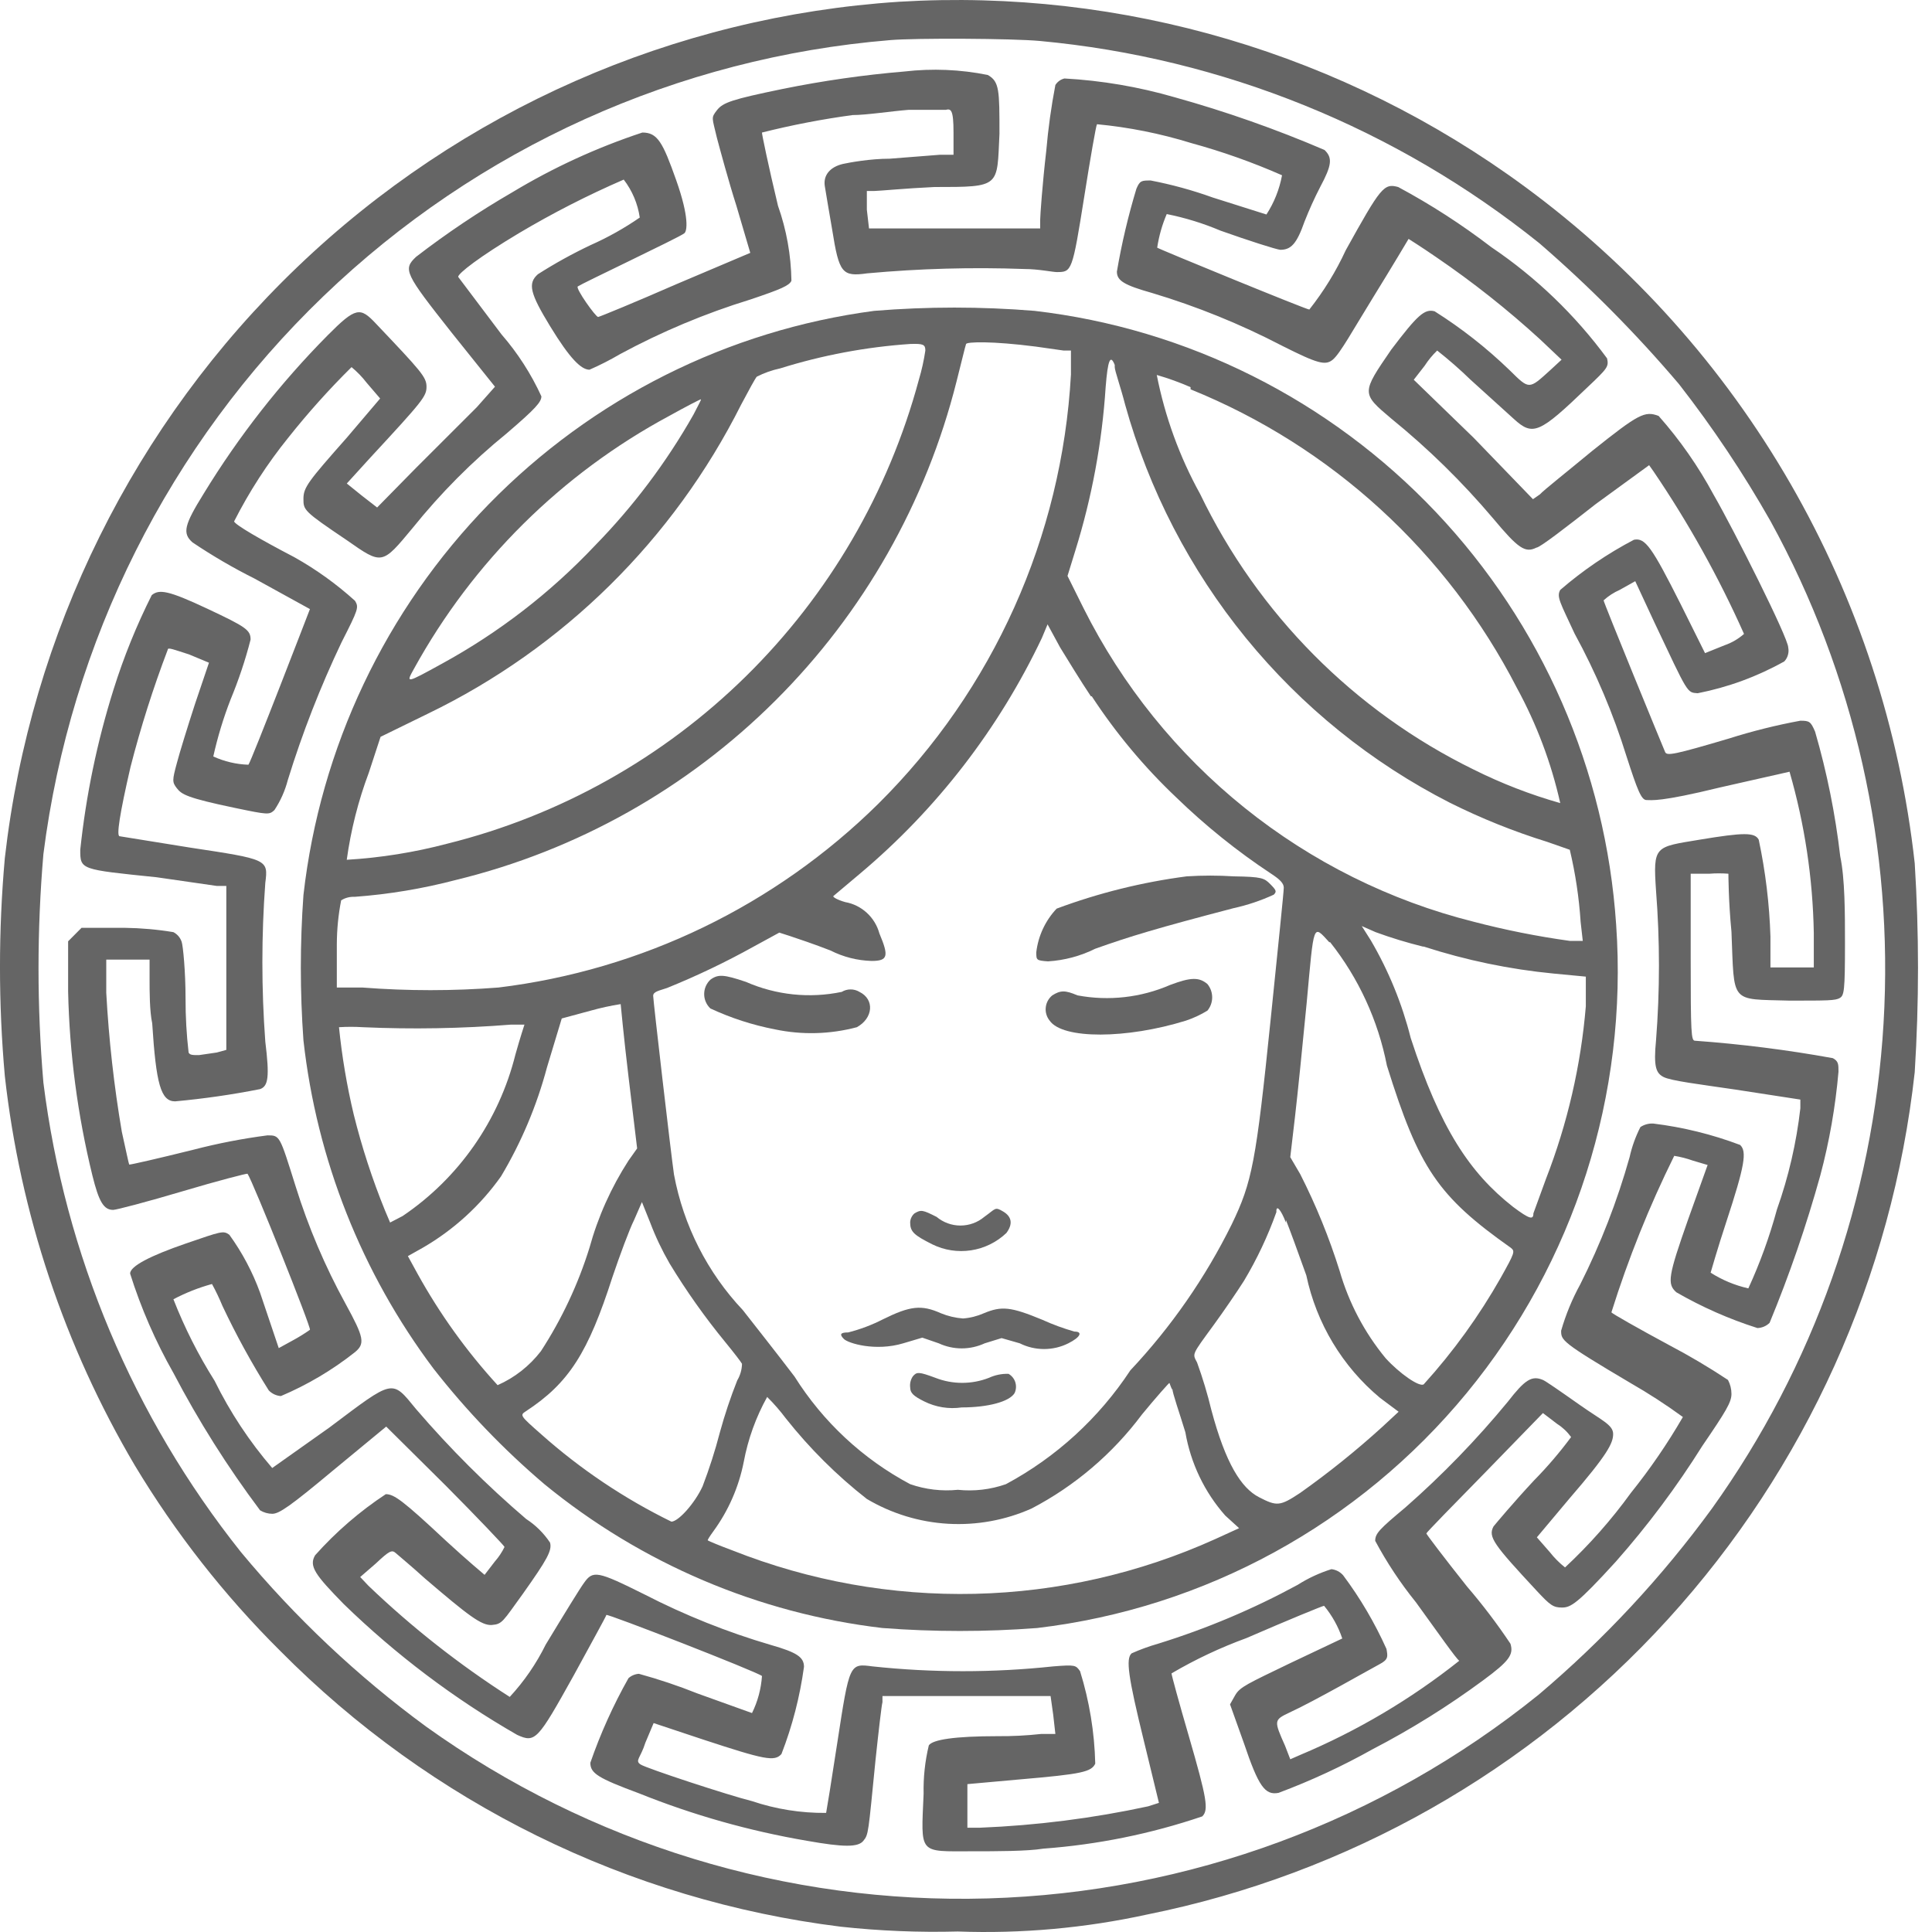<svg width="50" height="50" viewBox="0 0 50 50" fill="none" xmlns="http://www.w3.org/2000/svg">
<path d="M23.274 0.045C17.446 0.424 11.935 2.851 7.704 6.902C3.473 10.952 0.791 16.369 0.125 22.206C-0.042 24.083 -0.042 25.971 0.125 27.848C0.523 31.409 1.67 34.844 3.489 37.925C4.54 39.673 5.802 41.284 7.247 42.72C11.155 46.666 16.265 49.181 21.76 49.863C22.766 49.972 23.778 50.014 24.789 49.987C26.434 50.047 28.081 49.899 29.69 49.547C34.872 48.504 39.59 45.83 43.161 41.911C46.732 37.992 48.971 33.031 49.553 27.747C49.666 25.947 49.666 24.142 49.553 22.342C49.17 18.878 48.075 15.533 46.337 12.518C44.599 9.503 42.257 6.885 39.459 4.829C34.782 1.388 29.058 -0.304 23.274 0.045ZM26.92 1.061C31.642 1.5 36.133 3.32 39.84 6.296C41.135 7.416 42.343 8.635 43.452 9.941C44.326 11.062 45.117 12.246 45.819 13.484C47.999 17.451 49.014 21.959 48.746 26.484C48.478 31.009 46.938 35.364 44.304 39.042C43.005 40.822 41.498 42.439 39.818 43.86C35.762 47.132 30.756 48.982 25.56 49.131C20.363 49.279 15.261 47.718 11.027 44.684C9.253 43.382 7.645 41.866 6.237 40.17C3.45 36.672 1.679 32.466 1.123 28.018C0.955 26.05 0.955 24.072 1.123 22.105C1.822 16.598 4.381 11.5 8.371 7.665C12.36 3.829 17.539 1.49 23.039 1.038C23.678 0.982 26.202 0.993 26.92 1.061Z" fill="#656565"/>
<path d="M23.41 1.85C22.351 1.939 21.299 2.09 20.258 2.301C18.946 2.572 18.71 2.651 18.553 2.854C18.396 3.057 18.43 3.035 18.553 3.565C18.631 3.859 18.856 4.694 19.058 5.325L19.417 6.544L17.499 7.357C16.444 7.819 15.536 8.192 15.48 8.203C15.424 8.214 14.885 7.458 14.953 7.413C15.02 7.368 15.558 7.108 16.276 6.759C16.994 6.409 17.645 6.093 17.712 6.036C17.779 5.98 17.846 5.641 17.499 4.66C17.151 3.678 17.016 3.43 16.624 3.43C15.449 3.818 14.32 4.336 13.259 4.976C12.394 5.477 11.562 6.035 10.769 6.646C10.421 6.973 10.477 7.074 11.689 8.609L12.81 10.008L12.339 10.539L10.758 12.118L9.76 13.134L9.367 12.829L8.975 12.513L9.58 11.848C10.949 10.369 11.038 10.257 11.038 10.008C11.038 9.76 10.904 9.613 9.726 8.372C9.322 7.943 9.21 7.943 8.481 8.677C7.257 9.912 6.181 11.287 5.273 12.773C4.769 13.585 4.713 13.8 4.982 14.037C5.496 14.383 6.032 14.696 6.586 14.973L8.021 15.763C8.021 15.763 6.496 19.724 6.429 19.791C6.115 19.781 5.806 19.708 5.52 19.577C5.632 19.073 5.782 18.579 5.969 18.099C6.177 17.597 6.35 17.08 6.485 16.553C6.485 16.305 6.372 16.226 5.363 15.752C4.354 15.278 4.118 15.244 3.927 15.402C3.533 16.186 3.203 17.001 2.94 17.839C2.515 19.191 2.226 20.582 2.077 21.992C2.077 22.511 2.077 22.5 4.051 22.703L5.61 22.928H5.857V27.171L5.61 27.239L5.15 27.306C4.982 27.306 4.914 27.306 4.881 27.239C4.827 26.774 4.801 26.307 4.802 25.84C4.802 25.129 4.735 24.463 4.701 24.373C4.665 24.265 4.588 24.176 4.488 24.124C4.073 24.055 3.653 24.018 3.232 24.012H2.11L1.763 24.361V25.659C1.798 27.265 2.009 28.861 2.391 30.421C2.559 31.098 2.682 31.312 2.929 31.312C3.008 31.312 3.826 31.098 4.735 30.827C5.643 30.556 6.395 30.364 6.406 30.376C6.541 30.567 8.066 34.381 8.021 34.415C7.881 34.514 7.735 34.604 7.584 34.686L7.214 34.889L6.731 33.456C6.537 32.921 6.269 32.416 5.935 31.955C5.778 31.843 5.733 31.865 4.813 32.181C3.894 32.497 3.367 32.768 3.367 32.96C3.649 33.855 4.025 34.717 4.488 35.532C5.139 36.776 5.889 37.965 6.731 39.087C6.826 39.145 6.935 39.176 7.045 39.177C7.225 39.177 7.505 38.985 8.627 38.049L9.995 36.92L11.532 38.444C12.373 39.29 13.057 40.012 13.057 40.035C12.992 40.169 12.909 40.295 12.81 40.407L12.541 40.757C12.541 40.757 12.081 40.373 11.543 39.877C10.421 38.827 10.197 38.669 9.984 38.669C9.309 39.114 8.695 39.645 8.156 40.249C7.988 40.531 8.156 40.757 8.896 41.513C10.246 42.825 11.753 43.962 13.383 44.898C13.854 45.112 13.91 45.045 14.852 43.352C15.3 42.528 15.682 41.84 15.693 41.795C15.704 41.75 19.585 43.262 19.72 43.375C19.697 43.708 19.61 44.034 19.462 44.334C19.462 44.334 18.8 44.097 18.048 43.826C17.553 43.628 17.048 43.459 16.534 43.318C16.434 43.325 16.34 43.364 16.265 43.431C15.871 44.129 15.541 44.862 15.278 45.62C15.278 45.891 15.469 46.015 16.534 46.41C17.937 46.974 19.396 47.386 20.886 47.64C21.839 47.809 22.209 47.809 22.344 47.64C22.479 47.471 22.467 47.471 22.658 45.552C22.737 44.808 22.815 44.131 22.838 44.052V43.894H27.189L27.257 44.379L27.313 44.875H26.943C26.57 44.916 26.196 44.935 25.821 44.932C24.699 44.932 24.139 45.022 24.038 45.169C23.939 45.578 23.894 46 23.903 46.421C23.836 48.012 23.757 47.911 25.171 47.911C25.765 47.911 26.595 47.911 26.999 47.843C28.4 47.74 29.783 47.46 31.115 47.008C31.283 46.839 31.238 46.557 30.767 44.932C30.52 44.085 30.319 43.352 30.319 43.307C30.937 42.944 31.586 42.639 32.259 42.393C33.325 41.93 34.233 41.558 34.267 41.558C34.474 41.808 34.634 42.095 34.738 42.404C34.738 42.404 34.121 42.697 33.403 43.036C32.281 43.578 32.091 43.657 31.967 43.871L31.833 44.108L32.192 45.112C32.573 46.241 32.741 46.466 33.089 46.399C33.928 46.085 34.741 45.708 35.523 45.27C36.521 44.752 37.477 44.156 38.383 43.487C39.056 42.991 39.179 42.822 39.09 42.539C38.746 42.024 38.372 41.531 37.968 41.061C37.385 40.328 36.914 39.707 36.914 39.685C36.914 39.662 37.609 38.951 38.439 38.105L39.931 36.57L40.301 36.852C40.441 36.941 40.563 37.056 40.66 37.191C40.365 37.589 40.042 37.966 39.695 38.319C39.168 38.884 38.697 39.448 38.652 39.504C38.506 39.775 38.652 39.967 39.774 41.174C40.121 41.547 40.2 41.603 40.424 41.603C40.648 41.603 40.817 41.513 41.815 40.418C42.643 39.481 43.394 38.477 44.058 37.417C44.675 36.514 44.81 36.288 44.81 36.074C44.81 35.948 44.779 35.824 44.72 35.713C44.227 35.386 43.718 35.085 43.195 34.81C42.398 34.381 41.725 33.998 41.703 33.964C42.139 32.573 42.683 31.218 43.329 29.913C43.493 29.939 43.655 29.981 43.812 30.037L44.193 30.15L43.688 31.56C43.172 33.027 43.139 33.23 43.385 33.445C44.049 33.828 44.752 34.138 45.483 34.37C45.6 34.366 45.713 34.318 45.797 34.235C46.311 32.991 46.749 31.718 47.109 30.421C47.344 29.541 47.501 28.642 47.58 27.735C47.58 27.543 47.58 27.464 47.434 27.385C46.254 27.171 45.064 27.021 43.867 26.934C43.767 26.934 43.755 26.753 43.755 24.779V22.612H44.238C44.402 22.599 44.567 22.599 44.731 22.612C44.731 22.612 44.731 23.301 44.81 24.113C44.888 25.997 44.754 25.851 46.313 25.896C47.3 25.896 47.502 25.896 47.614 25.828C47.726 25.761 47.748 25.648 47.748 24.418C47.748 23.628 47.748 22.748 47.625 22.161C47.498 21.069 47.281 19.989 46.974 18.934C46.862 18.674 46.829 18.652 46.593 18.652C45.967 18.767 45.349 18.922 44.742 19.114C43.329 19.532 43.139 19.566 43.094 19.464C43.049 19.363 41.501 15.594 41.501 15.537C41.624 15.425 41.764 15.334 41.916 15.267L42.32 15.041L42.813 16.102C43.699 17.975 43.654 17.918 43.935 17.941C44.721 17.787 45.478 17.509 46.178 17.117C46.222 17.07 46.255 17.012 46.272 16.949C46.29 16.886 46.292 16.82 46.279 16.756C46.279 16.508 44.877 13.721 44.35 12.807C43.955 12.073 43.477 11.387 42.925 10.764C42.566 10.629 42.41 10.708 41.209 11.667C40.57 12.197 39.953 12.683 39.852 12.795L39.673 12.919L38.136 11.328L36.588 9.828L36.869 9.467C36.962 9.323 37.071 9.19 37.194 9.072C37.495 9.309 37.783 9.561 38.058 9.828L39.179 10.843C39.673 11.295 39.841 11.216 41.075 10.031C41.613 9.523 41.636 9.489 41.591 9.275C40.764 8.15 39.751 7.176 38.596 6.397C37.835 5.814 37.029 5.293 36.185 4.84C35.814 4.739 35.736 4.84 34.828 6.476C34.575 7.024 34.258 7.539 33.885 8.011C33.807 8.011 29.982 6.443 29.948 6.409C29.993 6.11 30.076 5.818 30.195 5.54C30.672 5.636 31.138 5.779 31.586 5.969C32.315 6.228 33.022 6.454 33.134 6.465C33.414 6.465 33.56 6.307 33.762 5.732C33.882 5.428 34.016 5.13 34.166 4.84C34.468 4.276 34.491 4.084 34.278 3.881C33.016 3.34 31.719 2.884 30.397 2.516C29.468 2.247 28.513 2.084 27.548 2.031C27.451 2.054 27.366 2.115 27.313 2.2C27.205 2.763 27.126 3.332 27.077 3.904C26.976 4.773 26.92 5.585 26.92 5.687V5.912H22.49L22.434 5.427V4.942H22.636C22.748 4.942 23.443 4.874 24.183 4.84C25.911 4.84 25.799 4.84 25.866 3.464C25.866 2.335 25.866 2.11 25.563 1.94C24.854 1.797 24.128 1.767 23.41 1.85ZM24.677 3.43V4.005H24.329L23.028 4.107C22.512 4.107 21.974 4.208 21.817 4.242C21.48 4.321 21.301 4.536 21.346 4.818C21.391 5.1 21.447 5.416 21.537 5.946C21.716 7.074 21.794 7.165 22.445 7.074C23.798 6.95 25.158 6.912 26.516 6.962C26.864 6.962 27.245 7.041 27.346 7.041C27.739 7.041 27.75 7.041 28.064 5.066C28.221 4.073 28.367 3.238 28.39 3.215C29.215 3.293 30.031 3.456 30.823 3.701C31.628 3.921 32.415 4.2 33.179 4.536C33.112 4.898 32.975 5.243 32.775 5.551L31.384 5.111C30.862 4.923 30.325 4.776 29.78 4.671C29.545 4.671 29.5 4.671 29.41 4.885C29.197 5.589 29.028 6.305 28.905 7.029C28.905 7.266 29.096 7.379 29.814 7.582C30.976 7.93 32.102 8.387 33.179 8.948C34.098 9.41 34.3 9.467 34.491 9.309C34.682 9.151 35.007 8.553 35.523 7.718C36.039 6.883 36.454 6.183 36.454 6.183C36.454 6.183 36.779 6.386 37.172 6.657C38.114 7.299 39.01 8.008 39.852 8.778L40.413 9.309L40.121 9.579C39.561 10.087 39.583 10.087 39.067 9.579C38.474 9.006 37.824 8.495 37.127 8.056C36.869 7.988 36.689 8.146 36.005 9.049C35.231 10.178 35.231 10.178 36.005 10.832C36.962 11.609 37.844 12.474 38.641 13.416C39.291 14.195 39.471 14.319 39.763 14.172C39.852 14.172 40.536 13.642 41.299 13.044L42.679 12.039L42.791 12.197C43.695 13.527 44.48 14.936 45.135 16.406C44.987 16.536 44.816 16.636 44.63 16.7L44.126 16.903L43.497 15.639C42.746 14.149 42.578 13.912 42.286 13.969C41.603 14.327 40.964 14.762 40.379 15.267C40.278 15.447 40.379 15.594 40.749 16.395C41.302 17.408 41.753 18.474 42.095 19.577C42.376 20.446 42.477 20.705 42.611 20.705C42.746 20.705 42.948 20.762 44.518 20.378L46.313 19.972C46.705 21.329 46.916 22.733 46.941 24.147V25.038H45.819V24.237C45.792 23.395 45.691 22.556 45.516 21.732C45.415 21.54 45.135 21.54 43.98 21.732C42.825 21.924 42.779 21.879 42.858 23.052C42.959 24.34 42.959 25.635 42.858 26.923C42.791 27.611 42.858 27.769 43.049 27.871C43.239 27.972 43.991 28.062 44.911 28.198L46.593 28.457V28.683C46.491 29.576 46.288 30.454 45.987 31.301C45.797 32.001 45.55 32.684 45.247 33.343C44.901 33.265 44.571 33.128 44.271 32.937C44.271 32.937 44.451 32.305 44.675 31.628C45.157 30.161 45.214 29.8 45.034 29.631C44.311 29.358 43.558 29.172 42.791 29.078C42.672 29.07 42.554 29.102 42.454 29.168C42.328 29.415 42.234 29.676 42.174 29.947C41.854 31.084 41.426 32.187 40.895 33.242C40.687 33.621 40.522 34.022 40.402 34.438C40.402 34.686 40.402 34.731 42.196 35.792C42.664 36.06 43.117 36.354 43.553 36.672C43.155 37.36 42.705 38.016 42.208 38.635C41.703 39.333 41.132 39.979 40.503 40.565C40.357 40.449 40.225 40.317 40.11 40.17L39.774 39.786L40.626 38.771C41.602 37.642 41.748 37.349 41.748 37.112C41.748 36.875 41.456 36.762 40.895 36.367C40.334 35.972 40.009 35.747 39.931 35.713C39.639 35.589 39.46 35.713 39.022 36.277C38.211 37.262 37.322 38.179 36.364 39.019C35.702 39.572 35.59 39.685 35.59 39.877C35.891 40.439 36.244 40.972 36.645 41.468C37.216 42.257 37.699 42.946 37.766 42.98C36.511 43.977 35.126 44.797 33.65 45.417L33.392 45.53L33.257 45.18C32.966 44.526 32.966 44.514 33.369 44.322C34.009 44.029 35.467 43.194 35.702 43.07C35.938 42.946 35.915 42.867 35.882 42.675C35.579 42 35.203 41.36 34.76 40.768C34.682 40.679 34.574 40.623 34.457 40.61C34.149 40.707 33.855 40.843 33.583 41.016C32.431 41.642 31.221 42.152 29.971 42.539C29.737 42.606 29.509 42.689 29.287 42.788C29.13 42.923 29.197 43.397 29.601 45.045L29.993 46.658L29.713 46.748C28.281 47.057 26.825 47.242 25.361 47.301H25.036V46.173L26.415 46.049C27.997 45.913 28.244 45.857 28.345 45.643C28.326 44.831 28.193 44.025 27.952 43.25C27.84 43.093 27.829 43.081 27.257 43.126C25.702 43.292 24.134 43.292 22.58 43.126C21.985 43.047 21.985 43.047 21.671 45.09C21.525 46.049 21.391 46.873 21.38 46.918C20.728 46.924 20.08 46.821 19.462 46.613C18.867 46.466 16.736 45.767 16.579 45.665C16.422 45.564 16.579 45.496 16.702 45.101L16.916 44.593L18.205 45.022C19.787 45.541 20.045 45.597 20.224 45.394C20.506 44.668 20.701 43.91 20.807 43.138C20.807 42.889 20.628 42.765 19.955 42.573C18.825 42.242 17.728 41.803 16.68 41.264C15.457 40.655 15.345 40.633 15.11 40.971C15.031 41.073 14.594 41.783 14.123 42.562C13.879 43.056 13.566 43.512 13.192 43.916C11.883 43.078 10.659 42.115 9.535 41.039L9.322 40.813L9.726 40.463C10.074 40.136 10.141 40.102 10.242 40.193C10.343 40.283 10.646 40.531 10.993 40.847C12.115 41.806 12.463 42.077 12.732 42.054C13.001 42.032 13.012 41.964 13.528 41.253C14.168 40.35 14.291 40.125 14.235 39.922C14.072 39.678 13.863 39.471 13.618 39.312C12.597 38.44 11.645 37.489 10.769 36.469C10.13 35.69 10.208 35.679 8.526 36.943L7.045 37.992C6.455 37.306 5.954 36.548 5.554 35.735C5.133 35.068 4.776 34.361 4.488 33.625C4.805 33.457 5.14 33.325 5.486 33.23C5.587 33.413 5.676 33.602 5.756 33.795C6.111 34.548 6.512 35.279 6.956 35.984C7.039 36.07 7.151 36.122 7.27 36.13C7.952 35.841 8.593 35.462 9.176 35.002C9.457 34.776 9.423 34.618 8.941 33.738C8.411 32.772 7.979 31.755 7.651 30.703C7.236 29.383 7.247 29.383 6.922 29.383C6.276 29.467 5.635 29.591 5.004 29.755C4.096 29.981 3.355 30.15 3.344 30.139C3.333 30.127 3.254 29.744 3.153 29.292C2.95 28.101 2.816 26.899 2.75 25.693V24.835H3.871V25.354C3.871 25.648 3.871 26.167 3.939 26.483C4.04 28.062 4.163 28.503 4.533 28.503C5.271 28.435 6.004 28.33 6.731 28.186C6.944 28.108 6.978 27.871 6.866 26.957C6.765 25.589 6.765 24.216 6.866 22.849C6.944 22.24 6.933 22.24 4.914 21.935L3.097 21.642C3.008 21.642 3.097 21.066 3.378 19.848C3.642 18.818 3.964 17.805 4.342 16.812C4.342 16.745 4.499 16.812 4.892 16.936L5.408 17.151L5.049 18.212C4.858 18.798 4.645 19.487 4.578 19.746C4.455 20.198 4.455 20.243 4.578 20.401C4.701 20.559 4.836 20.649 6.081 20.909C6.944 21.089 6.967 21.089 7.102 20.965C7.26 20.727 7.377 20.463 7.449 20.186C7.826 18.965 8.291 17.774 8.84 16.621C9.277 15.763 9.289 15.718 9.188 15.549C8.708 15.115 8.181 14.736 7.617 14.42C6.731 13.958 6.092 13.585 6.058 13.495C6.449 12.725 6.918 11.999 7.46 11.328C7.969 10.687 8.516 10.076 9.098 9.501C9.243 9.621 9.375 9.757 9.49 9.907L9.838 10.313L8.975 11.328C7.976 12.457 7.853 12.615 7.853 12.908C7.853 13.202 7.853 13.224 8.975 13.98C9.894 14.623 9.883 14.623 10.679 13.664C11.403 12.764 12.218 11.943 13.113 11.216C13.865 10.572 14.011 10.403 14.011 10.257C13.745 9.675 13.397 9.136 12.979 8.654L11.857 7.165C11.857 7.074 12.407 6.646 13.427 6.036C14.302 5.516 15.208 5.053 16.142 4.648C16.362 4.934 16.505 5.272 16.557 5.63C16.157 5.906 15.733 6.144 15.289 6.341C14.818 6.564 14.361 6.816 13.921 7.097C13.652 7.334 13.719 7.594 14.235 8.44C14.751 9.286 15.042 9.568 15.256 9.568C15.529 9.449 15.795 9.313 16.052 9.162C17.125 8.583 18.252 8.11 19.417 7.752C20.224 7.481 20.426 7.39 20.482 7.266C20.472 6.605 20.355 5.949 20.134 5.325C19.888 4.299 19.708 3.43 19.72 3.43C20.492 3.236 21.275 3.085 22.064 2.978C22.423 2.978 23.073 2.877 23.511 2.843H24.475C24.61 2.809 24.677 2.832 24.677 3.43Z" fill="#656565"/>
<path d="M22.624 8.045C18.838 8.546 15.328 10.307 12.651 13.047C9.975 15.787 8.286 19.348 7.853 23.165C7.763 24.416 7.763 25.672 7.853 26.923C8.197 30.007 9.359 32.942 11.218 35.419C12.072 36.511 13.034 37.513 14.089 38.41C16.594 40.463 19.629 41.755 22.837 42.133C24.17 42.235 25.509 42.235 26.842 42.133C31.186 41.619 35.167 39.441 37.957 36.052C40.747 32.663 42.133 28.323 41.826 23.933C41.559 19.932 39.907 16.152 37.157 13.249C34.407 10.347 30.733 8.505 26.774 8.045C25.393 7.932 24.005 7.932 22.624 8.045ZM26.808 8.97L27.526 9.072H27.716V9.692C27.483 13.892 25.704 17.855 22.725 20.807C20.06 23.436 16.606 25.106 12.9 25.557C11.728 25.648 10.55 25.648 9.378 25.557H8.717V24.429C8.719 24.05 8.756 23.672 8.829 23.301C8.933 23.235 9.054 23.204 9.176 23.21C10.066 23.145 10.949 22.997 11.812 22.77C14.932 22.009 17.786 20.405 20.066 18.132C22.347 15.86 23.968 13.004 24.755 9.873C24.879 9.388 24.98 8.959 25.002 8.902C25.025 8.846 25.664 8.823 26.808 8.97ZM23.948 9.072C23.91 9.328 23.854 9.58 23.78 9.828C22.995 12.742 21.45 15.392 19.304 17.503C17.158 19.614 14.49 21.109 11.577 21.834C10.725 22.059 9.853 22.199 8.974 22.251C9.08 21.48 9.272 20.723 9.546 19.994L9.849 19.069L11.072 18.471C14.578 16.776 17.428 13.964 19.181 10.471C19.372 10.11 19.551 9.783 19.585 9.749C19.776 9.651 19.98 9.579 20.191 9.534C21.284 9.192 22.413 8.98 23.555 8.902C23.892 8.891 23.948 8.914 23.948 9.072ZM28.849 9.5C28.849 9.591 29.006 10.031 29.118 10.471C29.733 12.68 30.797 14.736 32.243 16.51C33.689 18.283 35.486 19.735 37.519 20.773C38.332 21.179 39.176 21.519 40.043 21.788L40.626 21.992C40.772 22.607 40.866 23.234 40.907 23.865L40.962 24.35H40.626C39.787 24.234 38.956 24.068 38.136 23.854C35.973 23.311 33.951 22.305 32.209 20.905C30.467 19.505 29.046 17.743 28.042 15.74L27.627 14.905L27.829 14.251C28.257 12.877 28.521 11.456 28.614 10.02C28.67 9.309 28.737 9.162 28.849 9.444V9.5ZM30.812 10.076C34.457 11.551 37.454 14.294 39.258 17.805C39.768 18.741 40.146 19.743 40.379 20.784C39.606 20.565 38.856 20.274 38.136 19.915C35.049 18.403 32.557 15.892 31.059 12.784C30.527 11.822 30.149 10.783 29.937 9.704C30.235 9.79 30.527 9.895 30.812 10.02V10.076ZM17.947 10.73C17.247 11.965 16.392 13.102 15.401 14.116C14.249 15.337 12.913 16.369 11.442 17.174C10.5 17.692 10.5 17.692 10.713 17.309C12.242 14.533 14.536 12.26 17.319 10.764C17.745 10.527 18.116 10.335 18.138 10.335C18.16 10.335 18.059 10.505 17.947 10.73ZM28.255 18.02C28.88 18.975 29.614 19.854 30.442 20.638C31.198 21.371 32.02 22.032 32.898 22.612C33.123 22.759 33.224 22.86 33.224 22.973C33.224 23.086 33.066 24.598 32.887 26.358C32.506 30.082 32.405 30.59 31.878 31.684C31.194 33.068 30.309 34.342 29.253 35.465C28.44 36.7 27.334 37.712 26.034 38.41C25.635 38.55 25.21 38.6 24.789 38.556C24.372 38.598 23.951 38.548 23.555 38.41C22.332 37.76 21.3 36.799 20.561 35.623C20.123 35.047 19.518 34.28 19.226 33.907C18.308 32.935 17.689 31.716 17.443 30.398C17.364 29.857 16.904 25.885 16.904 25.772C16.904 25.659 17.072 25.636 17.263 25.569C18.032 25.258 18.781 24.9 19.506 24.497L20.168 24.136L20.448 24.226C20.617 24.282 21.088 24.44 21.491 24.598C21.823 24.766 22.186 24.859 22.557 24.869C22.983 24.869 23.006 24.745 22.759 24.158C22.703 23.952 22.59 23.767 22.433 23.623C22.276 23.479 22.082 23.383 21.873 23.346C21.671 23.289 21.536 23.21 21.57 23.188L22.254 22.612C24.242 20.942 25.849 18.86 26.965 16.508L27.111 16.158L27.436 16.756C27.616 17.049 27.974 17.636 28.232 18.02H28.255ZM36.846 24.497C37.94 24.851 39.068 25.086 40.211 25.196L41.041 25.275V26.043C40.913 27.574 40.566 29.079 40.009 30.511L39.684 31.402C39.684 31.572 39.594 31.56 39.157 31.233C38.035 30.353 37.272 29.202 36.51 26.866C36.287 25.979 35.939 25.128 35.478 24.339L35.242 23.966L35.601 24.124C36.002 24.271 36.41 24.395 36.824 24.497H36.846ZM34.424 24.384C35.161 25.314 35.665 26.41 35.893 27.577C36.723 30.24 37.216 30.962 39.101 32.294C39.213 32.384 39.202 32.418 38.843 33.061C38.281 34.054 37.611 34.981 36.846 35.826C36.734 35.905 36.218 35.544 35.859 35.149C35.313 34.487 34.908 33.718 34.67 32.892C34.4 32.03 34.059 31.192 33.65 30.387L33.392 29.947L33.515 28.897C33.582 28.322 33.717 26.99 33.818 25.941C34.009 23.854 33.975 23.921 34.401 24.384H34.424ZM16.265 27.859L16.489 29.721L16.265 30.037C15.816 30.733 15.475 31.494 15.255 32.294C14.961 33.239 14.538 34.139 13.999 34.968C13.704 35.351 13.319 35.654 12.878 35.848C12.075 34.971 11.379 34.001 10.803 32.959L10.556 32.508L10.937 32.294C11.738 31.831 12.431 31.2 12.967 30.443C13.492 29.563 13.892 28.614 14.156 27.622L14.538 26.358L15.289 26.155C15.544 26.084 15.802 26.027 16.063 25.986C16.063 25.986 16.142 26.832 16.265 27.859ZM13.338 27.295C12.912 29.001 11.873 30.489 10.421 31.47L10.096 31.639L9.962 31.323C9.634 30.516 9.364 29.687 9.154 28.841C8.977 28.098 8.85 27.344 8.773 26.584C8.978 26.571 9.184 26.571 9.389 26.584C10.668 26.641 11.949 26.619 13.225 26.517H13.573C13.573 26.517 13.461 26.855 13.338 27.295ZM17.33 32.7C17.764 33.415 18.247 34.097 18.777 34.742C18.99 35.002 19.181 35.25 19.203 35.295C19.2 35.447 19.157 35.594 19.08 35.724C18.906 36.163 18.756 36.611 18.631 37.067C18.508 37.541 18.358 38.008 18.183 38.466C17.981 38.906 17.555 39.38 17.375 39.38C16.158 38.784 15.026 38.025 14.011 37.123C13.461 36.638 13.45 36.627 13.607 36.525C14.728 35.792 15.222 35.002 15.85 33.05C16.041 32.486 16.287 31.82 16.411 31.572L16.613 31.109L16.826 31.639C16.965 32.006 17.134 32.361 17.33 32.7ZM33.279 31.572C33.358 31.763 33.594 32.407 33.807 33.005C34.069 34.247 34.741 35.365 35.713 36.175L36.196 36.536L35.77 36.931C35.098 37.542 34.39 38.111 33.65 38.635C33.123 38.985 33.044 38.985 32.584 38.748C32.124 38.511 31.721 37.879 31.35 36.491C31.25 36.075 31.126 35.664 30.98 35.261C30.857 35.025 30.834 35.081 31.418 34.28C31.665 33.941 32.012 33.434 32.192 33.151C32.53 32.587 32.812 31.989 33.033 31.369C33.022 31.165 33.145 31.29 33.279 31.639V31.572ZM30.341 35.938C30.341 36.051 30.52 36.548 30.677 37.067C30.815 37.868 31.172 38.615 31.709 39.222L32.068 39.549L31.451 39.831C29.493 40.716 27.379 41.198 25.233 41.248C23.088 41.298 20.954 40.916 18.957 40.125C18.62 40.001 18.329 39.877 18.317 39.865C18.306 39.854 18.373 39.752 18.463 39.628C18.852 39.095 19.12 38.483 19.248 37.834C19.358 37.244 19.563 36.677 19.854 36.153C20.028 36.325 20.189 36.51 20.336 36.706C20.951 37.483 21.655 38.184 22.434 38.793C23.074 39.172 23.794 39.392 24.535 39.435C25.276 39.478 26.017 39.343 26.696 39.041C27.818 38.455 28.796 37.622 29.556 36.604C29.926 36.153 30.251 35.792 30.262 35.792C30.274 35.792 30.285 35.871 30.341 35.972V35.938Z" fill="#656565"/>
<path d="M30.711 22.68C29.562 22.83 28.433 23.11 27.346 23.515C27.054 23.824 26.869 24.22 26.819 24.643C26.819 24.847 26.819 24.858 27.122 24.88C27.547 24.854 27.963 24.743 28.345 24.553C29.231 24.237 29.937 24.023 31.922 23.504C32.282 23.425 32.631 23.308 32.965 23.154C33.044 23.075 33.033 23.041 32.876 22.883C32.719 22.725 32.663 22.691 31.934 22.68C31.526 22.654 31.118 22.654 30.711 22.68Z" fill="#656565"/>
<path d="M18.385 25.354C18.334 25.402 18.294 25.459 18.266 25.523C18.238 25.587 18.224 25.657 18.224 25.727C18.224 25.797 18.238 25.866 18.266 25.93C18.294 25.994 18.334 26.051 18.385 26.099C18.918 26.347 19.48 26.529 20.056 26.64C20.758 26.788 21.483 26.768 22.176 26.584C22.602 26.347 22.636 25.862 22.243 25.67C22.174 25.628 22.095 25.606 22.013 25.606C21.933 25.606 21.853 25.628 21.784 25.67C20.951 25.844 20.084 25.753 19.305 25.411C18.733 25.219 18.587 25.207 18.385 25.354Z" fill="#656565"/>
<path d="M30.284 25.49C29.528 25.818 28.693 25.912 27.884 25.76C27.57 25.625 27.446 25.625 27.233 25.76C27.186 25.799 27.146 25.846 27.117 25.9C27.088 25.954 27.07 26.013 27.064 26.073C27.057 26.134 27.063 26.196 27.081 26.255C27.098 26.313 27.127 26.368 27.166 26.415C27.502 26.9 29.162 26.889 30.688 26.415C30.884 26.35 31.072 26.263 31.248 26.155C31.328 26.058 31.371 25.937 31.371 25.811C31.371 25.686 31.328 25.564 31.248 25.467C31.035 25.287 30.822 25.287 30.284 25.49Z" fill="#656565"/>
<path d="M23.667 31.402C23.633 31.431 23.605 31.468 23.586 31.509C23.566 31.549 23.556 31.594 23.555 31.639C23.555 31.876 23.656 31.967 24.127 32.203C24.439 32.357 24.789 32.41 25.132 32.358C25.474 32.306 25.793 32.149 26.045 31.91C26.213 31.684 26.191 31.493 25.967 31.357C25.742 31.222 25.776 31.278 25.473 31.493C25.3 31.638 25.082 31.717 24.856 31.717C24.631 31.717 24.413 31.638 24.239 31.493C23.881 31.312 23.836 31.301 23.667 31.402Z" fill="#656565"/>
<path d="M22.848 34.145C22.562 34.291 22.262 34.404 21.951 34.483C21.738 34.483 21.727 34.539 21.839 34.652C21.951 34.765 22.657 34.98 23.375 34.765L23.869 34.618L24.295 34.765C24.481 34.851 24.684 34.896 24.889 34.896C25.095 34.896 25.297 34.851 25.484 34.765L25.921 34.63L26.392 34.765C26.588 34.863 26.802 34.913 27.02 34.913C27.238 34.913 27.453 34.863 27.648 34.765C27.963 34.607 28.03 34.461 27.806 34.461C27.522 34.38 27.244 34.278 26.976 34.156C26.157 33.817 25.921 33.795 25.461 33.987C25.291 34.062 25.109 34.108 24.923 34.122C24.727 34.107 24.533 34.062 24.351 33.987C23.846 33.761 23.555 33.795 22.848 34.145Z" fill="#656565"/>
<path d="M23.622 35.623C23.567 35.706 23.543 35.806 23.555 35.905C23.555 36.052 23.645 36.131 23.914 36.266C24.216 36.418 24.556 36.473 24.89 36.424C25.563 36.424 26.124 36.277 26.258 36.052C26.299 35.964 26.305 35.864 26.276 35.772C26.247 35.68 26.185 35.603 26.101 35.555C25.927 35.549 25.755 35.584 25.596 35.657C25.149 35.832 24.653 35.832 24.206 35.657C23.779 35.499 23.723 35.499 23.622 35.623Z" fill="#656565"/>
</svg>

